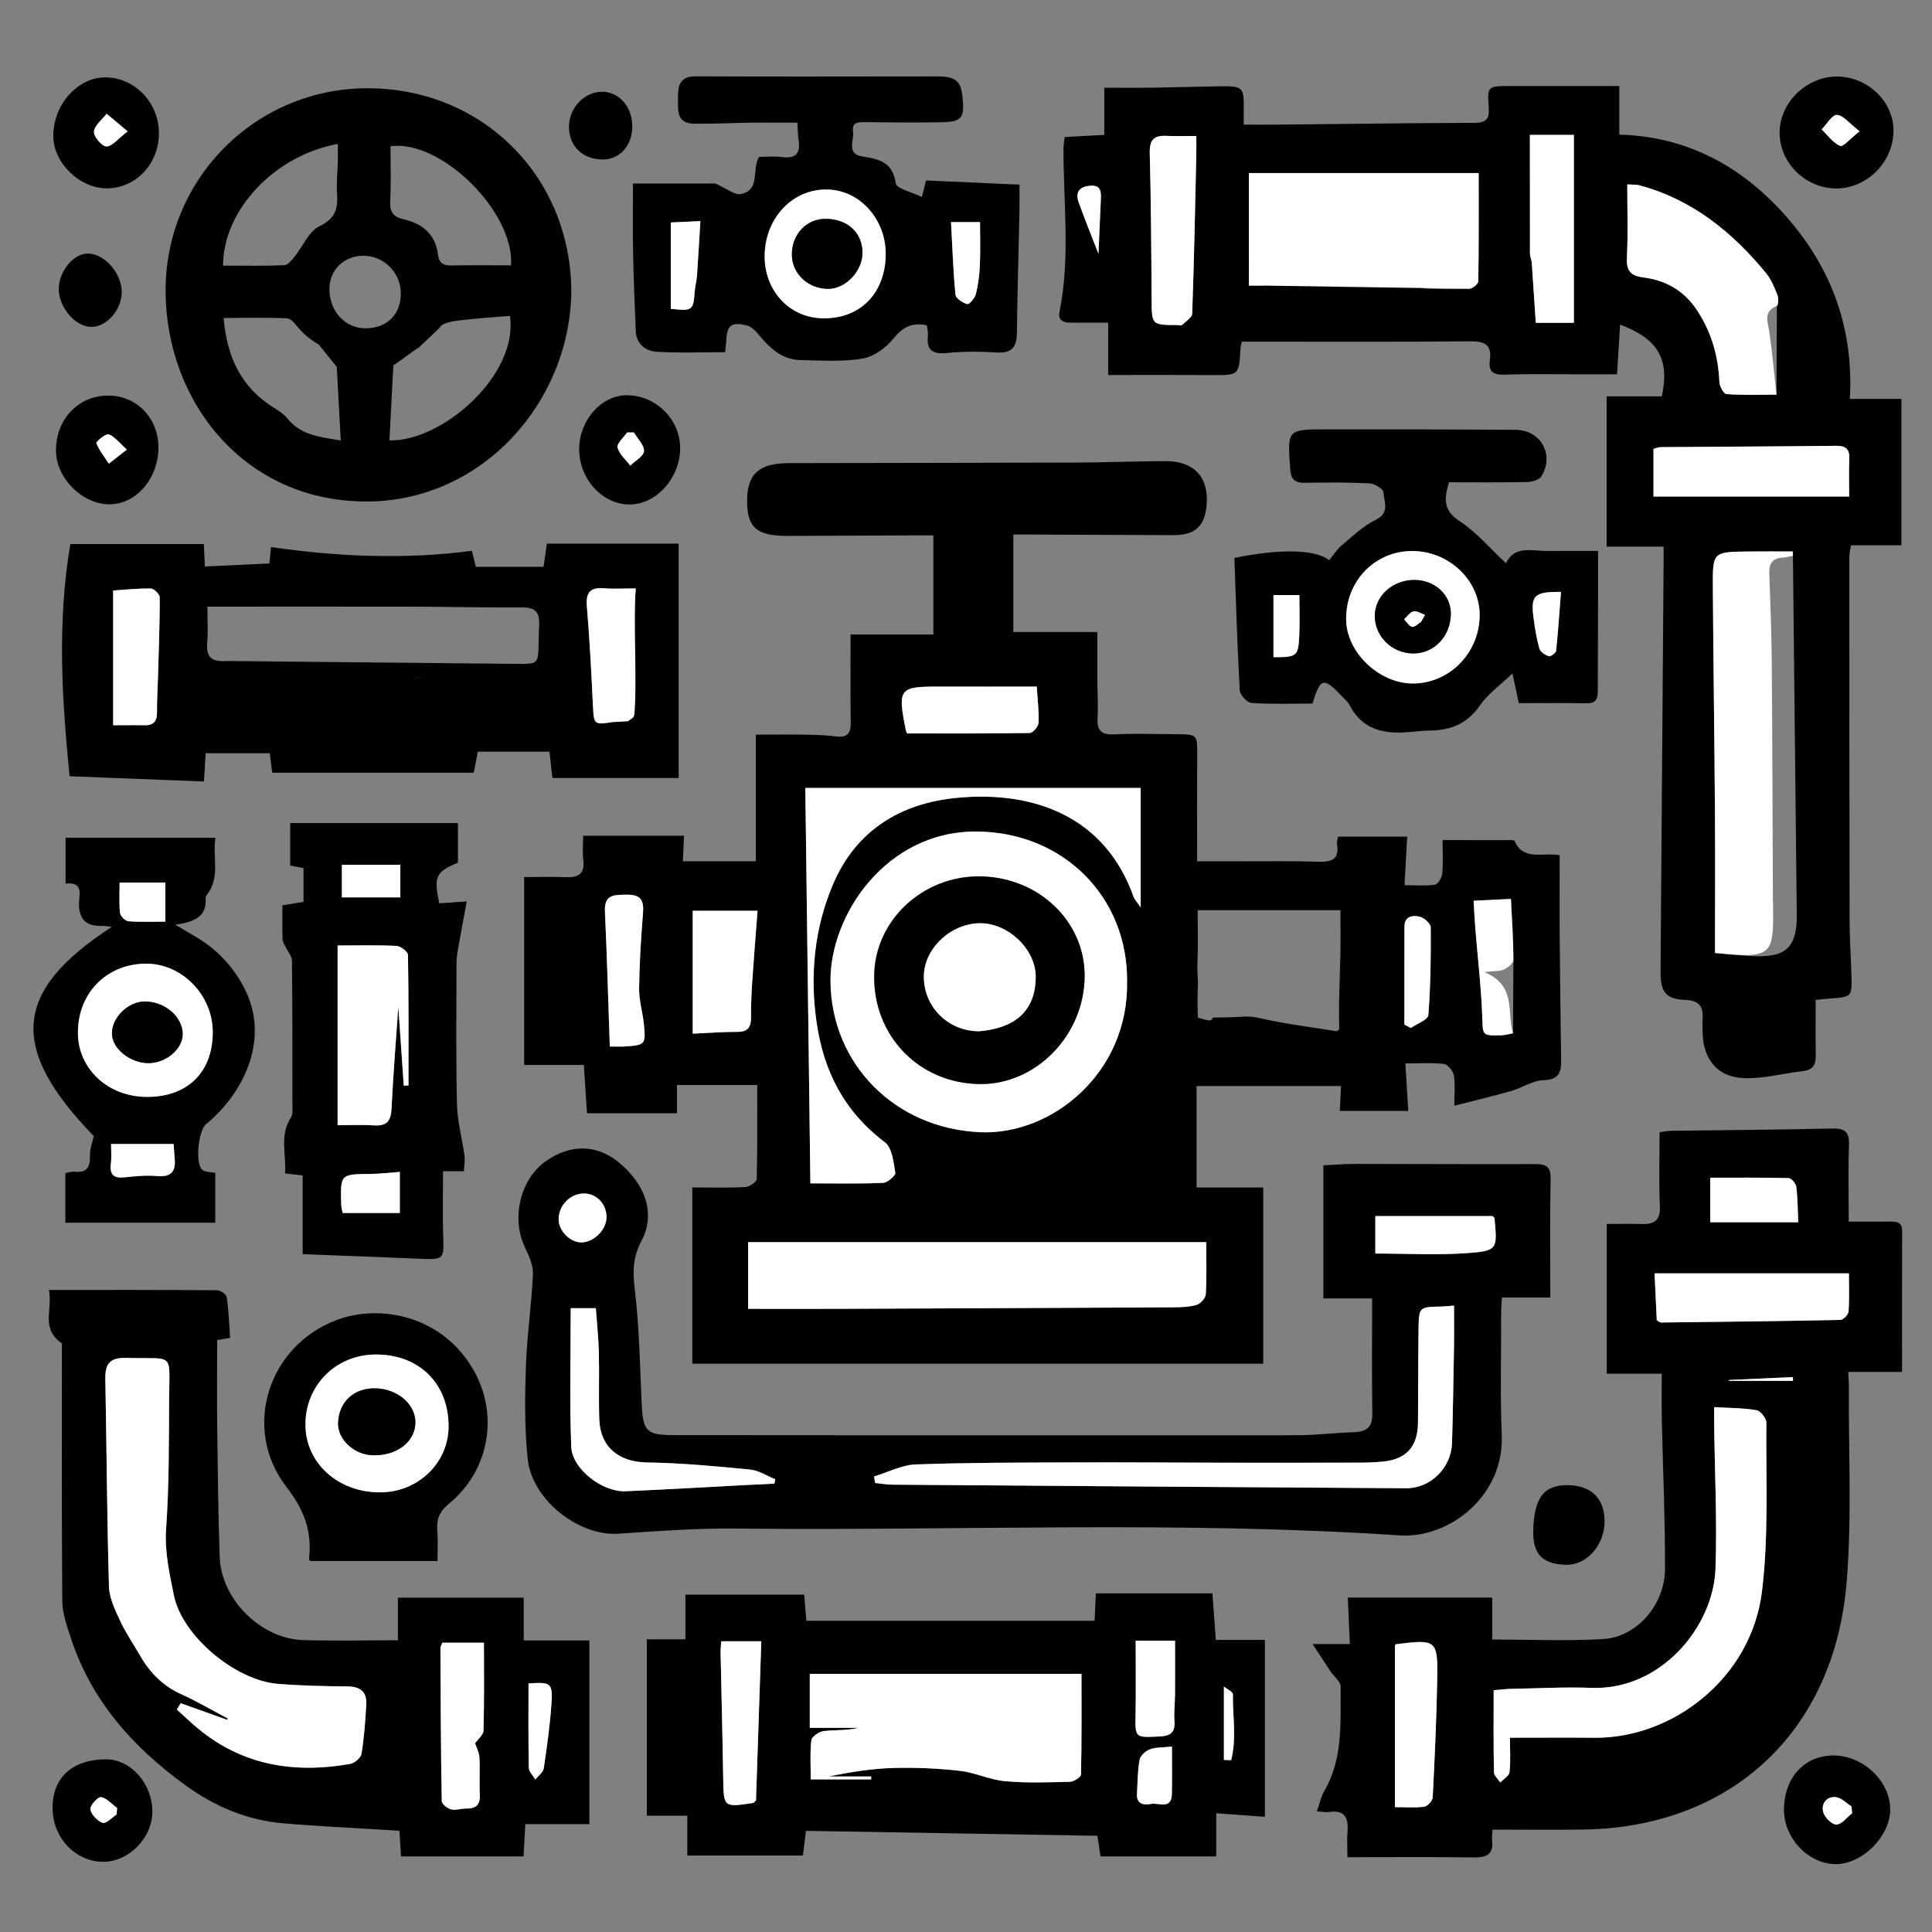 <?xml version="1.0" encoding="UTF-8"?>
<svg xmlns="http://www.w3.org/2000/svg" version="1.1" viewBox="0 0 600 600">
  <rect x="0" y="0" width="600" height="600" fill="#808080" stroke="none"/>
  <defs>
    <style>
      .cls-1 {
        fill: #fff;
      }

      .cls-2 {
        display: none;
      }
    </style>
  </defs>
  <!-- Generator: Adobe Illustrator 28.6.0, SVG Export Plug-In . SVG Version: 1.2.0 Build 709)  -->
  <g>
    <g id="_Слой_1" data-name="Слой_1">
      <g class="cls-2">
        <path d="M577.03,336.9c-.62-12.85-3.94-24.34-9.9-35.19-9.99-18.16-26.75-27.63-44.8-35.49-4.27-1.86-8.74-3.24-13.01-5.09-4.4-1.9-6.35-5.53-4.99-10.02.38-1.26,2.88-2.8,4.27-2.67,6.8.64,14,.63,20.26,2.97,33.27,12.45,56.12,34.7,62.73,70.78,1.55,8.47,1.21,17.3,1.72,25.96.19,3.23-2.14,3.94-4.55,4.13-7.88.63-15.77,1.5-23.66,1.55-35.79.24-71.58.26-107.37.3-29.05.03-58.1.2-87.14-.14-13.33-.15-26.65-1.35-39.97-2.09-2.02-.11-3.54-.76-3.39-3.24,1.08-18.41,2.57-36.65,12.05-53.25,11-19.25,26.89-33.09,46.39-42.92,11.88-5.98,24.16-11.17,36.67-16.9-.7-1.18-1.59-2.84-2.64-4.39-4.51-6.64-9.14-13.21-13.56-19.91-1.31-1.99-2.67-2.58-5.09-2.49-9.71.36-19.42.48-29.14.46-1.33,0-2.87-1.01-3.93-1.98-2.26-2.08-4.1-4.61-6.4-6.63-5.16-4.55-8.82-9.62-8.64-16.98.2-7.89-.47-15.8-.11-23.67.47-10.24,4.76-15.02,15.01-17.7.37-10.31,2.53-20.36,6.86-29.88,14.13-31.1,37.76-50.71,71.47-56.61,47.78-8.37,87.81,18.15,104.08,57.24,3.31,7.96,4.14,16.99,5.77,25.6.48,2.52.92,3.96,3.68,5.01,8.54,3.22,13.33,11.58,13.06,21.45-.17,6.22-.49,12.46-.18,18.66.29,5.81-1.3,10.86-6.05,13.91-6.61,4.24-7.5,10.46-7.21,17.17.31,7.19-2.68,12.72-7.52,17.62-3.65,3.7-8.11,5.5-13.21,5.73-11.65.54-23.31,1-34.96,1.5-3.69.16-6.69,1.13-9.58,4.04-4.38,4.42-10.11,6.65-16.65,5.96-6.95-.73-17.37-13.32-16.68-20.25.49-4.95,4.41-9.35,10.12-10.42,4.94-.92,10.07-1.75,15.03-1.4,3.34.23,6.93,2.05,9.67,4.13,2.97,2.25,5.74,3.51,9.49,3.34,9.7-.43,19.42-.53,29.13-.85,8.16-.26,8.82-.98,8.95-8.96.03-1.9,0-3.81,0-6.49h-24.3c-1.73,2.02-4.21,4.92-6.74,7.87-4.41-1.99-8.48-3.82-12.79-5.77.65-1.59.94-2.9,1.65-3.9,8.3-11.82,10.31-25.2,9.9-39.22-.09-2.97-.13-6.01.36-8.93.97-5.72-1.39-10.36-4.1-15-1.16-1.98-2.63-2.43-4.86-2.03-13.84,2.5-27.78,3.06-41.76,1.46-10.37-1.19-18.59-6.75-26.24-13.37-1.06-.92-2.14-1.81-3.52-2.98-4.09,6.64-7.97,13-11.92,19.32-1.03,1.64-1.96,3.56-3.45,4.65-3.99,2.92-4.33,6.54-3.43,10.99.72,3.53.95,7.23.88,10.84-.34,18.51,6.93,34.07,18.75,47.66,5.07,5.83,11.07,10.84,16.7,16.17,1.31,1.24,3.07,2.06,4.21,3.43,5.89,7.09,13.15,11.91,22.11,14.26,1.68.44,3.05,2.06,4.76,3.28-11.07,7.42-31.08,6.54-47.48-8.76-12.71,5.78-25.57,11.17-37.99,17.42-12.31,6.2-23.7,13.93-32.79,24.56-9,10.52-14.15,22.73-15.8,36.45-.38,3.16-.69,6.33-1.12,10.25,77.89-.25,155.23,1.54,232.9-.51ZM541.6,138.49c-2.98-27.76-17.24-47.45-40.98-59.88-29.48-15.44-58.59-13.72-86.15,5.27-19.17,13.21-30.01,31.46-31.83,55.03,4.03,0,7.65-.25,11.22.07,3.57.32,4.87-.67,5.27-4.49,1.18-11.18,3.91-21.89,11.74-30.64,10.51-11.74,23.67-18.84,39.07-21.11,7.19-1.06,14.69-.28,22.03-.01,21.7.78,47.05,19.71,51.4,42.76.81,4.27,1.38,8.59,2.07,13h16.14ZM531.05,192.24c5.24-.45,10.25-.78,15.23-1.33,7.66-.85,9.17-2.44,8.68-10.15-.39-6.17-1.61-12.29-2.07-18.47-.28-3.85-2.14-5.61-5.71-5.97-5.22-.52-10.45-.99-16.13-1.53v37.45ZM393.07,192.72v-38.17c-6.24.41-11.9.93-17.58,1.09-3.4.1-4.45,1.52-4.34,4.79.29,8.79.4,17.59.41,26.39,0,2.73.96,4.04,3.72,4.26,5.92.47,11.83,1.09,17.8,1.65Z"/>
        <path d="M45.21,87.86c0,5.83-.11,11.65.1,17.47.04,1.04,1.22,2.7,2.16,2.93,2.86.7,5.85,1.12,8.8,1.15,5.83.07,11.66-.31,17.49-.27,3.06.02,3.94-1.12,3.9-4.17-.15-10.89-.06-21.78.07-32.67.09-7.44,6.91-11.45,13.25-7.59,13.32,8.13,21.22,20.24,24.65,35.3,3.93,17.25-.1,32.29-13.07,44.6-3.07,2.91-6.48,5.47-9.48,8.44-.91.91-1.35,2.67-1.36,4.05-.07,21.52-.02,43.04-.03,64.57,0,31.25-.04,62.49-.05,93.74,0,2.59.14,5.19.08,7.78-.09,3.77,1.41,6.05,4.71,8.4,10.59,7.55,15.81,18.63,17.6,31.22,1.94,13.61-2.74,25.45-11.16,35.95-2.67,3.33-5.52,6.53-8.48,9.6-6.86,7.12-15.6,9.88-25.2,10.37-8.43.43-16.87.4-24.99-2.24-18.85-6.12-29.29-19.92-33.29-38.58-3.25-15.17.16-29.28,10.26-41.37,1.88-2.25,4.06-4.7,6.64-5.82,3.1-1.34,3.29-3.22,3.29-5.95-.04-50.69-.03-101.39.02-152.08,0-5.31.49-10.63.4-15.93-.02-1.35-1.01-3.34-2.13-3.91-12.57-6.48-18.94-17.44-21.55-30.65-4.41-22.28,4.68-39.9,20.36-54.84,1.72-1.64,4.09-2.75,6.35-3.64,5.83-2.28,10.73,1.24,10.7,7.43-.02,5.57,0,11.15,0,16.72ZM75.61,319.27v-157.87h-29.33v157.87h29.33ZM30.95,86.25c-15.45,20.93-9.93,41.62,4.47,52.9,18.12,14.2,43.87,11.69,58.75-5.82,11.9-14.02,8.84-33.7-1.91-46.78,0,7.09,0,13.64,0,20.19,0,4.06-.97,7.77-4.44,10.28-5.32,3.84-11.02,6.74-17.81,6.76-4.8.02-9.6-.03-14.38.19-7.75.36-14.07-2.7-19.73-7.67-3.33-2.92-5.04-6.41-4.95-10.9.12-6.03.03-12.07.03-19.15ZM62.21,332.81c-12.61,0-26.85,7.62-33.41,18.33-1.7,2.78-2.81,6.13-3.38,9.36-2.49,14.12,3.27,25.59,12.61,35.46,5.17,5.46,11.95,9.08,19.35,10.09,21.92,3.01,42.81-17.41,41.28-39.55-1.13-16.34-19.48-34.64-36.45-33.69Z"/>
        <path d="M154.33,195.49c-1.05-3.18-2.59-7.3-3.74-11.52-.63-2.33-1.87-3.15-4.09-3.17-4.8-.04-9.6-.3-14.39-.21-3.5.06-5.13-1.69-5.17-4.87-.15-12.57-.34-25.15-.15-37.72.09-5.56,1.22-6.3,6.8-6.6,4.4-.24,8.81-.45,13.21-.47,2.2,0,3.83-.33,4.15-2.89.08-.62.33-1.3.72-1.79,3.82-4.91,2.7-8.75-1.86-12.7-3.79-3.28-6.77-7.49-10.26-11.14-1.63-1.71-1.56-3.05.05-4.61,9.88-9.54,19.75-19.09,29.61-28.66,2.52-2.44,5.06-2.35,7.52-.04,4.9,4.59,9.73,9.25,14.15,13.46,5.22-2.1,10.29-4.13,16.04-6.44,0-3.67.11-8.07-.03-12.45-.19-6.27,1.57-8.27,7.67-8.36,11.54-.17,23.07-.36,34.61-.52,5.59-.08,7.37,1.73,7.41,7.35.03,4.02-.09,8.05.24,12.05.09,1.08,1.37,2.46,2.45,2.98,2.66,1.29,5.75,1.77,8.22,3.3,2.76,1.71,4.79,1.17,6.92-.68,4.39-3.83,8.92-7.52,13.09-11.59,2.03-1.99,3.62-2.25,5.55-.37,7.89,7.66,15.78,15.33,23.59,23.06,2.02,2,3.75,4.3,5.71,6.37,2.17,2.3,2.19,4.11-.28,6.46-4.68,4.44-9.01,9.25-13.33,13.75,2.13,4.68,4,8.79,6.43,14.11,5.7,0,12.15.1,18.59-.04,3.49-.07,4.82,1.37,4.83,4.83.04,12.83.21,25.66.42,38.48.06,3.52-1.12,5.07-4.96,5.06-6.19-.03-12.39.56-18.51.89-1.6,5.12-3.16,10.12-4.58,14.67,3.24,3.56,6.64,7.3,10.04,11.02.61.67,1.29,1.27,1.9,1.95,4.19,4.7,4.17,5.54-.18,10.09-8.94,9.36-17.78,18.82-26.87,28.03-4.15,4.2-5,4.14-9.36.2-4.42-3.98-8.45-8.39-12.8-12.45-.76-.71-2.53-1.2-3.39-.81-4.42,1.97-8.69,4.27-14.39,7.14,0,5.58-.06,12.56.03,19.53.05,3.62-1.79,5.34-5.16,5.34-12.69.02-25.38-.01-38.07-.19-3.43-.05-4.96-2.3-5.08-5.64-.18-5.18-.31-10.36-.77-15.52-.11-1.2-1.17-2.82-2.23-3.35-4.7-2.37-9.56-4.41-14.47-6.62-4.27,4.08-8.87,8.57-13.58,12.95-3.77,3.5-5.39,3.88-8.98.38-9.54-9.31-18.73-18.98-28.06-28.51-2.8-2.86-2.1-5.25.55-7.95,4.81-4.9,9.31-10.1,14.26-15.54ZM141.45,167.5c6.52,0,12.72-.03,18.91.02,1.9.01,3.39.28,3.59,2.93.67,9.14,3.01,17.87,7.53,25.89,1.1,1.95.86,3.12-.76,4.63-4.16,3.87-8,8.09-12.22,11.9-2.4,2.17-1.99,3.69-.02,5.76,3.3,3.47,6.48,7.06,9.55,10.74,2.84,3.4,3.96,3.5,7.1.32,3.91-3.96,7.95-7.79,11.86-11.76,1.96-1.98,3.59-2.28,5.96-.35,6.75,5.49,14.46,9.2,23.11,10.38,3.78.51,4.59,2.23,4.47,5.62-.21,5.9-.06,11.81-.06,17.55,7.1,0,13.55.09,19.99-.13.7-.02,1.88-1.89,1.91-2.93.2-5.96.23-11.93.1-17.89-.05-2.38.76-3.68,3.09-4.03,8.63-1.29,16.15-5.39,23.72-9.38,5.94-3.13,5.92-3.02,10.5,2.06,4.03,4.47,8.2,8.8,12.37,13.24,5.38-6.33,10.36-12.19,15.55-18.3-4.65-4.26-9.06-8.08-13.16-12.2-1.01-1.02-1.93-3.46-1.4-4.47,4.43-8.51,7.15-17.51,8.28-26.98.33-2.76,1.59-3.4,4.05-3.37,5.19.07,10.38.08,15.55-.22,1.02-.06,2.78-1.56,2.81-2.45.25-6.3.13-12.61.13-19.25-6.03,0-11.59-.17-17.13.06-3.36.14-5.19-.36-5.34-4.4-.1-2.85-1.37-5.8-2.65-8.44-2.16-4.42-4.64-8.68-7.2-12.89-1.16-1.9-1-3.03.59-4.65,4.6-4.69,8.97-9.62,13.5-14.54-4.98-5.29-9.83-10.43-14.71-15.61-5.91,5.54-11.81,11.08-17.72,16.61-8.81-6.82-18.36-11.7-30.45-11.44v-19.83h-22.21v19.6c-11.54,1.09-21.82,4.51-32.11,13.03-5.24-6.41-10.4-12.72-14.77-18.07-6.36,5.63-11.66,10.33-17.24,15.26,5.24,5.68,10.02,10.95,14.91,16.11,2.04,2.15,2.29,3.73.57,6.58-3.65,6.04-6.73,12.46-9.58,18.92-1.06,2.4-2.11,3.37-4.68,3.46-5.38.18-10.75.69-16.28,1.08v21.86Z"/>
        <path d="M447.96,490.49c1.68-8.2,2.44-16.04,4.91-23.29,7.56-22.18,23.65-34.52,46.56-38.27,13.93-2.28,27.1.39,39.37,6.99,16.55,8.9,25.53,23.4,28.96,41.51,2.07,10.93,1.53,21.91-3.53,31.87-15.81,31.08-41.32,44.33-77.44,31.7-17.02-5.95-27.45-18.45-34.43-34.35-1.04-2.37-2.25-2.92-4.62-2.91-34.23.12-68.45.2-102.68.18-59-.04-118-.17-177-.25-31.38-.04-62.77-.32-94.14.03-9.92.11-22.22-10.13-21.2-21.67.82-9.38.06-18.9.03-28.36-.02-6.05,3.85-9.4,9.74-8.49,4.09.63,6.33,3.39,6.4,8.37.11,8.17.04,16.34.07,24.5,0,1.29,0,2.61.26,3.87.96,4.81,4.32,7.59,9.22,7.61,32.81.15,65.62.3,98.42.39,59.64.18,119.28.38,178.92.44,21.39.02,42.79-.38,64.18-.45,7.77-.02,15.55.38,23.33.57,1.67.04,3.34,0,4.68,0ZM552.36,488.02c0-1.3.07-2.59,0-3.89-1.01-17.2-14.12-34.24-29.96-37.58-6.97-1.47-14.37-1.6-21.54-1.29-13.32.57-33.8,15.95-35.52,34.86-2.24,24.53,15.71,50.29,46.79,50.44,21.71.1,40.1-20.42,40.24-42.55Z"/>
        <path d="M185.31,316.61c4.15-1.97,8.2-3.69,12.02-5.84,1.29-.73,2.67-2.44,2.83-3.84.46-4.11.28-8.28.45-12.43.1-2.47.83-3.71,3.98-3.68,13.72.12,27.45-.13,41.18-.4,2.39-.05,2.97,1.04,2.98,2.98.02,4.54.07,9.08-.03,13.62-.05,2.06.46,3.22,2.62,4.03,2.75,1.03,5.39,2.54,7.81,4.23,2.28,1.59,3.84,1.87,5.9-.44,2.66-2.99,5.86-5.49,8.68-8.36,2.22-2.25,4.27-2.23,6.29.05,5.99,6.8,11.97,13.61,17.87,20.48,2.19,2.55,4.17,5.29,6.24,7.94,1.68,2.16,1.8,3.97-.56,5.97-2.96,2.5-5.78,5.24-8.29,8.19-1.44,1.69-2.77,3.94-3.03,6.07-.56,4.61,1.84,6.76,6.47,6.7,2.98-.04,5.97.08,8.95.03,2.53-.05,3.74.85,3.75,3.62.01,10.76.29,21.51.19,32.27,0,1.03-1.82,2.69-3.03,2.95-3.78.82-7.67,1.27-11.54,1.54-3.58.26-5,2.81-5.7,5.51-.37,1.43.54,3.65,1.6,4.91,3.23,3.87,6.84,7.43,10.25,11.16,1.68,1.84,1.9,3.18-.23,5.43-6.39,6.76-12.45,13.87-18.35,21.07-6.54,7.97-9.14,8.26-16.34,1.03-2.1-2.11-4.14-4.29-6.3-6.33-1.88-1.77-3.78-1.97-5.73.13-1.04,1.12-2.58,1.77-3.62,2.89-1,1.07-2.13,2.39-2.34,3.74-.72,4.6-1.04,9.26-1.57,13.9-.24,2.15-1.15,3.59-3.67,3.64-12.16.2-24.31.75-36.46.62-6.43-.07-6.99-1.2-7.26-7.78,0-.13-.03-.26,0-.39,1.74-8.64-1.95-13.98-9.92-17.19-2.4-.97-4.07-1.14-5.94.58-3.34,3.06-6.75,6.05-10.09,9.12-3.39,3.11-5.55,3.27-8.69.11-7.48-7.55-14.8-15.25-22.29-22.78-2.17-2.18-2.31-4.17-.39-6.39,3.73-4.31,7.59-8.51,11.19-12.91.77-.94,1.14-2.67.91-3.88-.33-1.73-1.11-3.55-2.21-4.92-.99-1.23-2.58-2.45-4.06-2.7-3.31-.55-6.71-.57-10.08-.64-2.53-.05-3.82-.98-3.79-3.7.12-10.24.19-20.48.17-30.72,0-3.11,1.09-4.46,4.38-4.08,2.69.31,5.47.39,8.15.06,1.69-.21,3.97-.91,4.73-2.16,1.3-2.15,1.83-4.87-.52-7.12-3.75-3.58-7.38-7.29-11.18-10.8-2.24-2.07-2.56-4.03-.5-6.34,6.83-7.62,13.64-15.26,20.46-22.89,1.81-2.03,3.6-4.09,5.41-6.12,2.13-2.39,4.28-2.51,6.67-.25,3.86,3.62,7.83,7.13,11.61,10.55ZM235.44,455.81c0-4.88.17-9.53-.06-14.16-.15-2.87,1.08-3.82,3.6-4.9,6.5-2.78,12.94-5.81,19-9.41,2.58-1.53,4.15-1.47,6.09.24,4.15,3.65,8.28,7.34,12.36,10.97,1.81-1.94,3.52-3.88,5.35-5.7,1.81-1.79,3.75-3.44,6.6-6.04-4.36-3.91-7.97-7.45-11.91-10.57-3.5-2.77-3.74-5.83-1.94-9.49.68-1.4,1.44-2.76,2.04-4.19,1.2-2.84,2.98-5.64,3.29-8.59.39-3.72,1.75-5.09,5.32-4.58.89.13,1.81.04,2.72.05,11.53.04,11.67-.11,11.14-11.7,0-.13-.02-.26-.01-.39.11-2.42-1.03-3.54-3.46-3.54-3.5,0-7.02.09-10.49-.26-1.17-.12-2.86-1.26-3.2-2.29-2.07-6.38-3.8-12.86-5.68-19.3-.66-2.26-.7-4.06,1.48-5.81,3.62-2.89,6.91-6.19,10.36-9.35-4.43-5.39-8.19-9.95-12.03-14.63-2.98,2.45-6.12,4.9-9.11,7.53-2.53,2.22-4.83,2.05-7.76.54-6.4-3.31-12.9-6.47-19.59-9.13-2.46-.98-3.23-2.05-3.21-4.4.02-3.24.05-6.5-.3-9.71-.11-1.03-1.42-2.72-2.23-2.75-6.43-.23-12.87-.13-19.6-.13-.25,4.27-.54,7.88-.65,11.48-.07,2.15-.85,3.24-3.12,3.59-8.94,1.39-16.42,6.15-23.87,10.84-2,1.26-3.54,1.94-5.47.16-3.29-3.02-6.64-5.98-10.06-9.05-4.15,4.36-8.22,8.68-12.37,12.94-1.45,1.5-1.09,2.56.29,3.88,3.28,3.13,6.55,6.29,9.59,9.65.89.98,1.62,2.82,1.35,4.03-1.35,6.16-2.91,12.28-4.72,18.32-.37,1.25-2,2.77-3.25,2.98-3.29.56-6.71.36-10.04.72-1.02.11-2.73,1.05-2.77,1.69-.24,4.45-.13,8.93-.13,13.44,5.21.28,9.74.4,14.23.86,1.2.12,2.95,1.02,3.32,1.99,2.32,6.16,4.35,12.42,6.43,18.67.61,1.84.23,3.02-1.49,4.54-3.84,3.4-7.19,7.37-10.53,11.28-.51.6-.39,2.54.18,3.14,3.36,3.54,6.94,6.87,9.88,9.72,4.88-3.98,9.75-7.98,14.65-11.92,2.37-1.91,4.33-1.57,6.2.96.95,1.29,2.4,2.47,3.88,3.08,5.38,2.21,10.81,4.31,16.33,6.13,2.37.78,3.35,1.78,3.23,4.36-.21,4.6-.06,9.22-.06,14.49,6.59,0,12.54,0,18.5,0,.37,0,.75-.13,1.68-.3Z"/>
        <path d="M53.28,221.07c-.06-5.07.95-6.38,4.98-6.47,4.58-.09,6.51,2.33,6.64,8.38.1,4.6-1.09,5.84-5.58,5.84-4.71,0-5.97-1.62-6.04-7.76Z"/>
        <path d="M53.59,299.33c.16-5.6,1.36-6.84,6.47-6.69,3.56.1,5.75,2.57,5.65,6.35-.11,4.28-2.09,5.97-6.8,5.81-4.7-.16-5.45-.93-5.33-5.47Z"/>
        <path d="M65.05,195.74c.04,3.99-1.57,5.68-5.52,5.78-4.44.11-5.77-1.37-5.87-6.54-.08-3.92,1.84-5.76,5.99-5.73,3.52.03,5.36,2.24,5.4,6.49Z"/>
        <path d="M53.5,248.09c.02-4.34,1.44-5.93,5.27-5.88,3.77.05,5.86,2.05,5.86,5.63,0,4.34-1.36,5.85-5.26,5.85-4.55,0-5.89-1.28-5.87-5.61Z"/>
        <path d="M59.38,269.94c3.5.05,4.77,1.67,4.68,5.99-.07,3.5-1.49,4.64-5.58,4.73-3.79.08-4.03-2.47-4.01-5.21.03-4.44,1.06-5.56,4.91-5.51Z"/>
        <path d="M33.32,374.48c-.19-13.73,12.2-25.85,27.84-26.2,16.91-.38,29.17,11.38,29.27,27.51.1,14.73-14.35,29.74-28.56,29.59-14.9-.16-28.48-13.24-28.56-30.89ZM61.97,362.52c-8.92.14-14.41,5.29-14.24,13.36.18,8.33,6.95,14.98,15.21,14.91,7.06-.06,13.28-6.77,13.08-14.11-.22-7.85-6.6-14.27-14.05-14.16Z"/>
        <path d="M232.89,194.61c-24.68-1.26-38.87-17.69-39.12-37.06-.27-20.05,17.65-36.99,37.65-36.69,24.07.36,38.76,18.73,38.63,36.49-.14,19.38-18.55,37.56-37.16,37.26ZM253.65,157.18c.02-11.78-9.57-21.06-21.8-21.1-12.58-.03-22,8.97-22.26,20.64-.34,15.2,11.73,21.77,21.7,21.78,10.75.01,22.73-7.43,22.36-21.33Z"/>
        <path d="M540.57,488.43c0,15.67-14.84,31.44-29.55,31.4-18.42-.05-33.23-15.12-33.05-33.62.15-15.54,14.71-28.53,31.94-28.5,18.54.03,30.66,12.18,30.66,30.72ZM508.69,472.22c-9.93.29-18,7.3-16.73,15.99,1.37,9.38,6.66,17.36,18.46,17.23,7.26-.09,17.12-9.65,16.9-16.26-.34-10.51-7.77-17.28-18.63-16.96Z"/>
        <path d="M266.73,373.96c-.04,22.95-19.38,43.09-41.12,43.36-29.54.36-45.07-21.92-45.08-42.41-.01-24.28,14.01-44.2,41.13-44.06,28.04.14,45.12,16.43,45.07,43.12ZM250.18,374.2c.11-15.32-11.51-27.76-25.95-27.79-16.57-.03-28.03,10.43-27.96,25.76.08,19.03,12.35,28.6,28.21,29.09,11.04.34,26.05-8.65,25.71-27.07Z"/>
      </g>
      <g>
        <path d="M215,423.54v-54.77c5.69,0,11.11.16,16.51-.12,1.26-.06,3.47-1.59,3.49-2.49.26-9.59.16-19.18.16-29.2h-24.92v8.76h-27.94c-.31-4.68-.64-9.68-.99-14.98h-18.53v-58.36c4.07,0,8.67-.13,13.26.04,3.94.14,5.59-1.36,5.11-5.41-.3-2.48-.05-5.03-.05-7.46h31.33c-.13,2.85-.25,5.3-.37,7.92h22.68v-39.33c5.39,0,10.6-.06,15.81.02,3.05.05,6.11.17,9.13.55,3.42.43,4.57-.93,4.52-4.27-.13-8.95-.05-17.91-.05-27.4h25.71v-30.77c-1.83,0-3.54,0-5.25,0-13.33.05-26.66.12-39.99.16-9.46.03-12.51-2.51-12.6-10.46-.1-8.63,3.53-12.11,12.9-12.14,29.39-.08,58.78-.07,88.17-.17,9.63-.03,19.27-.42,28.9-.45,8.86-.02,13.45,4.99,12.73,13.59-.55,6.6-3.53,9.4-10.22,9.39-14.78-.03-29.55-.13-44.33-.19-1.74,0-3.47,0-5.48,0v30.29h26.09c0,5.3-.02,9.9,0,14.49.02,4.02.29,8.04.07,12.04-.22,3.86.97,5.44,5.11,5.24,6.41-.32,12.84-.09,19.27-.05,6.67.05,6.6.07,6.56,6.52-.06,10.73-.02,21.47-.02,32.95,4.93,0,9.53,0,14.12,0,7.87.02,15.74-.12,23.61.14,4.15.14,6.52-.82,5.71-5.52-.1-.59.16-1.25.31-2.28h21.49c-.28,5.15-.55,9.88-.83,15.08,3.51,0,6.52.28,9.42-.16.95-.15,2.18-2.13,2.29-3.36.32-3.32.11-6.69.11-10.48,7.32,0,14.16,0,20.99.01.47,0,1.26.01,1.37.26,2.81,6.34,8.7,3.46,14.01,4.43,0,8.83-.06,17.62.01,26.4.1,12.52.28,25.05.44,37.57.04,3.7-.94,5.75-5.46,5.89-3.4.11-6.69,2.39-10.12,3.38-5.5,1.58-11.08,2.88-17.6,4.55,0-3.77.34-6.66-.14-9.4-.24-1.38-1.86-3.42-3.06-3.56-3.76-.46-7.61-.17-11.99-.17.3,4.93.58,9.63.89,14.74h-21.25c.13-2.63.25-5.26.37-7.72h-44.86v31.51h20.71v54.72h-177.31ZM350.02,304.88c.26-26.3-19.77-46.43-46.67-46.64-28.07-.22-45.64,25.89-45.44,46.55.25,25.56,19.9,45.67,46.5,46.83,22.27.97,46.11-18.44,45.6-46.74ZM232.34,406.47c9.38,0,18.03.03,26.68,0,34.98-.14,69.95-.28,104.93-.47,2.55-.01,5.2-.05,7.62-.74,1.23-.35,2.83-2.11,2.9-3.31.31-5.4.14-10.83.14-16.19h-142.27v20.71ZM250.1,244.7c.53,41.92,1.05,82.57,1.57,122.81,7.87,0,15.22.17,22.55-.15,1.4-.06,3.97-2.27,3.83-3.13-.55-3.32-1-7.8-3.25-9.49-12.62-9.5-19.05-22.07-21.23-37.41-2.09-14.69-.63-29.04,5.06-42.53,7.05-16.71,20.76-25.32,38.57-27.02,24.58-2.35,46.26,6.34,54.85,30.77.28.79.95,1.44,2.2,3.26v-37.1h-104.15ZM416.13,301.28c.28-6.33.16-12.67.16-18.6h-44.35c0,6.02.18,11.12-.06,16.21-.16,3.37.27,4.73.12,8.11-.24,5.62,0,6,0,9,6,2,3.61,0,5,0,11,0,9.5-.89,15.23.4,7.5,1.69,15.17,2.6,22.77,3.84.13.02.28-.14.9-.46,0-3.55-.15-7.38.04-11.18M215.14,282.85v38.16c5.04-.22,9.49-.58,13.94-.56,3.22.01,4.17-1.49,4.16-4.43-.02-3.68.12-7.37.37-11.05.48-7.26,1.08-14.51,1.66-22.12h-20.12ZM281.73,227.78c12.82,0,25.44.07,38.05-.14.98-.02,2.68-1.99,2.74-3.12.18-3.47-.28-6.97-.55-11.28-10.1,0-19.99.03-29.87,0-12.98-.05-13.4.46-10.77,13.67.03.15.13.29.39.88ZM189.38,325.01c2.27,0,3.37.06,4.45,0,6.59-.42,6.78-.57,6.12-7.05-.37-3.65-1.51-7.28-1.47-10.91.1-7.82.58-15.65,1.21-23.45.33-4.05-.72-5.8-5.14-5.74-3.94.06-6.93-.08-6.68,5.27.65,13.73,1.01,27.47,1.51,41.89ZM470,298.14c-.01-6.18-.45-12.36-.77-18.97-4.06.2-7.52.37-11.58.56.2,3.41.32,6.11.54,8.8.72,8.98,1.8,17.94,2.13,26.93.22,6.13-.23,6.17,5.87,6.07,1.05-.02,2.1-.35,3.69-.63M436.15,318.19c.67.35,1.34.71,2.01,1.06,1.89-1.33,5.31-2.53,5.43-4,.71-9.06.8-18.18.74-27.27,0-1.15-2.01-2.94-3.37-3.28-2.15-.53-4.76-.22-4.78,3.03-.07,10.15-.02,20.3-.02,30.46Z"/>
        <path d="M574.46,123.88h16.04v45.46h-15.66c-.21,1.34-.51,2.4-.51,3.45,0,37.73,0,75.46.08,113.2.01,5.62.41,11.23.57,16.85.19,6.69.08,6.79-6.38,7.24-1.42.1-2.83.26-4.73.43,0,5.91-.07,11.63.03,17.35.05,2.86-.96,4.45-3.98,4.78-6.31.7-12.64,2.51-18.87,2.15-7.93-.46-12.18-6.2-12.28-14.1-.02-1.28-.12-2.58-.02-3.85.29-3.93-.68-6.11-5.4-6.31-6.05-.25-7.69-2.53-7.65-8.74.3-42.53.63-85.06.95-127.6,0-1.24,0-2.48,0-4.43h-17.69v-46.67h17.14c2.46-11.6-1.14-17.83-12.96-22.28-.31,4.98-.61,9.82-.96,15.43-4.19,0-8.14,0-12.08,0-7.71,0-15.42-.15-23.12.1-3.46.11-4.75-1.13-4.29-4.4.65-4.63-1.28-5.99-5.91-5.94-23.58.22-47.16.1-71.11.1-.08.37-.38,1.27-.43,2.17-.46,8.32-.45,8.26-9.03,8.21-10.55-.07-21.11-.02-32.05-.02v-16.25c-4.15,0-7.92.02-11.68,0-2.16-.02-3.99-.62-3.45-3.32,3.43-16.9,1.19-33.92,1.25-50.9,0-.95.2-1.89.37-3.44,3.97-.21,7.89-.42,12.3-.66v-14.65c5.21,0,9.96.06,14.71-.01,7.22-.11,14.45-.34,21.67-.44,6.61-.09,7.03.39,6.92,7.13-.02,1.28,0,2.55,0,4.78,3.38,0,6.67.03,9.96,0,20.55-.2,41.1-.48,61.65-.55,3.6-.01,4.76-1.1,4.48-4.75-.51-6.67-.3-6.68,6.57-6.68,11.2,0,22.4,0,33.98,0v15.08c21.65.61,38.78,10.33,52.38,26.05,13.6,15.73,20.45,34.28,19.22,56.05ZM556.81,172.61l-.06-1.34c-4.71,0-9.41-.05-14.12.01-10.63.14-10.75.17-10.69,10.98.15,23.09.49,46.19.65,69.28.1,14.74.02,29.49.02,44.4,17.43,1.71,25.6,3.17,25.39-11.94M459.22,53.74h-71.36v34.96h5.06c-9.59-3.92-1.78-11.95-3.98-18.18h47.21c-.6.23-1.21.3-1.83.34-5.62.34-6.94,2.73-4.01,7.68.78,1.31,2.16,2.27,3.28,3.38,2.27,2.24,4.5,4.52,6.85,6.67.63.57,1.61,1.02,2.45,1.05,4.49.14,8.99.27,13.47.05.99-.05,2.73-1.5,2.74-2.32.18-11.14.12-22.29.12-33.61ZM551.83,94.98c.47-.19.56-2.36.17-3.35-.95-2.37-1.94-4.86-3.53-6.8-10.48-12.77-22.9-22.83-39.21-27.25-1.14-.31-2.4-.21-3.9-.32,0,7.81.27,15.17-.1,22.5-.21,4.18.87,5.86,5.26,6.42,6.88.88,12.57,4.13,16.58,10.27,4.45,6.82,6.53,14.15,6.87,22.18.06,1.34,1.35,3.69,2.2,3.75,4.89.36,9.82.18,15.54.18M513.5,154.21h60.79c0-4.24-.14-7.89.04-11.52.15-3.09-.96-4.27-4.13-4.23-18.13.21-36.26.26-54.38.41-.89,0-1.77.41-2.31.55v14.8ZM371.53,42.22c-3.91,0-6.63.11-9.35-.03-3.86-.19-5.22,1.31-5.12,5.34.39,15.07.48,30.15.57,45.22.05,8.18-.06,8.18,8.06,8.19.48,0,1.16.21,1.41-.03,1.16-1.11,3.1-2.31,3.14-3.54.59-16.51.91-33.03,1.28-49.55.04-1.86,0-3.73,0-5.61ZM476.96,100.25h11.83v-58.37h-13.66c0,12.5,0,24.66.02,36.83,0,.76.31,1.52.54,2.56M341.14,78.82c.25-5.6.5-11.22.74-16.85.1-2.38.09-4.59-3.38-4.28-3.46.3-4.57,2.15-3.48,5.2,1.9,5.3,4.03,10.52,6.13,15.93Z"/>
        <path d="M463.52,568.19c-.08,1.61-.25,2.42-.15,3.19.55,4.31-1.46,5.53-5.57,5.46-12.96-.19-25.93-.07-39.35-.07,0-2.98-.16-5.67.04-8.34.32-4.3-1.25-6.38-5.77-5.7-.91.14-1.87-.08-3.76-.2.88-2.45,1.3-4.6,2.34-6.38,5.91-10.14,4.94-21.36,5.05-32.36.01-1.54-2.03-3.07-3.08-4.64-1.7-2.54-3.37-5.1-5.65-8.57h11.58c-.22-4.97-.42-9.54-.63-14.43h44.86v13.02c11.81,0,23.18.52,34.48-.15,10.44-.62,19.15-10.67,19.18-21.84.04-15.41-.66-30.82-1-46.24-.1-4.62-.02-9.24-.02-14.32h-17.08v-46.51c3.95,0,7.44-.08,10.93.02,3.93.12,5.77-1.2,5.57-5.58-.34-7.52-.09-15.06-.09-22.95,1.51-.17,2.71-.4,3.92-.42,16.54-.23,33.09-.32,49.62-.71,3.93-.09,5.43.94,5.28,5.06-.28,7.85-.08,15.72-.08,23.86,4.02,0,8.42.03,12.82-.01,2.11-.02,3.78.12,3.77,2.98-.07,14.43-.03,28.86-.03,43.7h-16.72c.07,1.6.21,3.11.2,4.62-.13,20.24.97,40.57-.69,60.68-3.86,46.81-36.22,76.14-81.67,76.82-9.29.14-18.58.02-28.3.02ZM468.93,539.66c8.81,0,17.59-.06,26.38.01,23.86.2,48.54-18.24,51.88-45.42,2.13-17.28,1.19-34.94,1.37-52.44.01-1.33-1.81-3.65-3.06-3.86-4.2-.71-8.53-.68-13.15-.95,0,1.98-.02,3.71,0,5.44.18,14.93.93,29.88.41,44.79-.64,18.02-17.02,37.74-38.46,36.95-8.33-.31-16.7.16-25.05.31-1.52.03-3.05.23-5.38.42,0,8.81-.07,17.14.09,25.46.02,1.08,1.28,2.13,1.96,3.2,1-1.06,2.74-2.04,2.87-3.2.39-3.44.14-6.94.14-10.71ZM574.2,395.45h-60.37c.26,5.39.49,10.11.7,14.56.74.42,1.02.72,1.29.71,18.59-.22,37.19-.42,55.78-.81.88-.02,2.41-1.64,2.48-2.59.28-3.95.12-7.93.12-11.87ZM433.21,511v50.22c3.39,0,6.3.26,9.11-.14,1.03-.15,2.56-1.83,2.62-2.88.62-12.14,1.17-24.28,1.4-36.43.23-12.5-.2-12.74-12.79-11.14-.12.02-.21.23-.34.37ZM531.14,379.58h27.33c-.19-4.05-.17-7.57-.61-11.03-.13-1.02-1.52-2.66-2.37-2.68-8.13-.2-16.27-.12-24.34-.12v13.83ZM556.84,428.83c-.01-.39-.02-.78-.03-1.17-6.62.3-13.25.61-19.87.91.01.09.03.17.04.26h19.86Z"/>
        <path d="M426.12,403.23h-15.13v-41.34c3.72-.17,6.89-.43,10.06-.43,18.63,0,37.26.14,55.88.06,3.53-.01,4.69,1.05,4.62,4.7-.24,12.03-.09,24.07-.09,36.74h-15.03c-.1,1.99-.23,3.37-.23,4.76.02,12.69-.32,25.39.18,38.06.73,18.85-16.32,32.09-31.77,31.05-68.65-4.59-137.41-1.37-206.12-2.12-12.18-.13-24.39.79-36.56,1.6-12.08.8-26.66-10.44-28.03-23.09-1.03-9.53-.9-19.24-.58-28.84.32-9.59,1.77-19.14,2.19-28.73.12-2.79-1.32-5.8-2.57-8.47-4.16-8.87-1.37-20.87,6.38-26.43,7.62-5.47,15.8-5.44,22.64.07,8.53,6.88,11.73,16.18,7.25,24.55-2.76,5.16-2.72,9.73-2.05,15.3,1.4,11.61,1.57,23.36,2.11,35.06.4,8.67,1.37,9.95,9.79,9.96,64.56.07,129.11.08,193.67.03,5.93,0,11.86-.75,17.79-.94,3.92-.13,5.74-1.61,5.67-5.8-.18-11.71-.06-23.42-.06-35.76ZM271.44,458.53c.12.68.24,1.36.36,2.04,1.84.18,3.68.49,5.52.51,53.12.4,106.24.8,159.36,1.11,7.64.04,14.03-6.36,14.26-14.03.3-9.95.45-19.9.62-29.85.07-4.23.01-8.46.01-12.83-2.14.16-3.09.27-4.05.29-6.79.14-6.87.13-6.97,7.1-.13,9.63-.1,19.26-.17,28.89-.06,7.41-3.49,11.36-10.71,12.14-2.86.31-5.76.34-8.65.35-13.78.04-27.55.04-41.33.02-15.25-.02-30.5-.15-45.74-.1-16.51.06-33.03.04-49.52.63-4.37.16-8.66,2.43-12.98,3.74ZM177.24,406.27c0,14.56-.39,28.82.17,43.05.27,6.92,9.71,14.09,16.78,13.79,12.51-.53,25.01-1.28,37.52-1.93,2.93-.15,5.86-.29,8.8-.43l.23-1.38c-2.59-1.04-5.12-2.74-7.79-2.99-10.67-1.03-21.38-2.05-32.09-2.21-8.57-.13-14.46-4.71-14.75-13.39-.23-6.9.04-13.81-.13-20.72-.11-4.58-.61-9.16-.94-13.8h-7.8ZM463.54,377.67h-36.42v11.63c9.86,0,19.32.54,28.68-.15,9.28-.69,9.25-1.23,8.32-10.83-.01-.12-.2-.23-.58-.65ZM188.36,378.05c.03-4.18-3.16-7.48-7.15-7.4-4.26.08-7.8,3.82-7.72,8.15.07,3.57,3.69,7.13,7.17,7.04,3.85-.1,7.68-3.97,7.7-7.79Z"/>
        <path d="M162.62,509.46h20.42v57.04h-19.9c-.19,3.55-.36,6.67-.54,10.02h-38.06c-.16-2.65-.3-5-.49-7.97-1.73-.1-3.41-.19-5.09-.3-10.41-.66-20.83-1.11-31.21-2.03-11.12-.99-21.03-5.19-30.11-11.76-16.42-11.88-29.34-26.38-35.71-45.98-1.18-3.64-2.55-7.44-2.58-11.18-.22-26.96-.12-53.92-.12-80.09-6.73-4.68-2.8-10.3-4.03-16.61,17.99,0,35.13-.04,52.26.1,1.04,0,2.83,1.3,2.96,2.18.6,4.08.73,8.22,1.05,12.62-1.85.3-3.22.52-4.03.66,0,9.04-.09,17.79.02,26.53.17,13.65.28,27.31.78,40.95.48,13.12,12.85,25.33,25.94,25.71,9.56.28,19.14.05,29.4.05v-13.23h39.06v13.31ZM56.11,528.95c-.39.65-.79,1.3-1.18,1.95,2.13,1.92,4.2,3.92,6.4,5.76,13.94,11.63,30.07,14.18,47.42,11.13,1.36-.24,3.31-1.91,3.52-3.16.82-5.02,1.18-10.13,1.49-15.21.24-3.99-1.84-5.66-5.87-5.7-7.22-.06-14.45-.22-21.64-.8-13.21-1.06-29.75-14.95-32.26-27.55-1.34-6.71-2.89-13.38-2.4-20.53.91-13.27.88-26.61.93-39.92.05-15.42,1.99-12.78-13.18-13.22-5.19-.15-6.71,1.75-6.62,6.54.41,21.49.51,42.99,1.13,64.48.11,3.63,1.94,7.34,3.53,10.75,1.75,3.76,4.15,7.22,6.23,10.83,3.03,5.27,7.09,9.32,12.76,11.87,4.92,2.22,9.59,4.98,14.37,7.51-.06.14-.12.28-.18.41-4.81-1.72-9.62-3.44-14.44-5.16ZM137.36,510.16c-.29.8-.59,1.24-.58,1.68.08,15.82.13,31.65.41,47.47.02.92,1.72,2.31,2.86,2.6,1.47.37,3.16-.26,4.75-.25,2.99.03,4.38-1.14,4.21-4.32-.2-3.83.11-7.69-.12-11.52-.09-1.64-.97-3.23-1.35-4.42.86-1.26,2.58-2.62,2.62-4.02.25-9.07.13-18.15.13-27.22h-12.93ZM164.13,522.81c0,8.98-.08,17.59.09,26.2.03,1.23,1.32,2.43,2.03,3.64.9-1.16,2.41-2.22,2.61-3.48,1.01-6.63,1.93-13.3,2.39-19.99.45-6.52-.17-6.86-7.13-6.36Z"/>
        <path d="M210.74,241.61h-39.18c-.28-2.5-.62-5.45-.92-8.17h-22.26c-.47,2.48-.86,4.49-1.24,6.53h-62.59c-.24-1.83-.5-3.84-.78-6.05h-19.9c-.16,2.73-.33,5.52-.53,8.78-13.75-.54-27.45-1.07-41.73-1.63-2.35-23.74-3.92-47.49.23-72.11h41.47c.08,1.86.18,4.06.31,6.97,6.62-.31,13.25-.62,20.05-.94.18-1.87.33-3.41.49-5.09,20.76,2.99,41.37,3.91,62.4,1.17.42,1.72.82,3.33,1.22,4.97h21.02c.4-2.73.73-5.03,1.04-7.2h40.91v72.77ZM128.08,210.88c1.31-.3,2.58-.76,3.86-1.14M155.39,206.12c13.99-.09,11.34,1.96,12.05-12.01.22-4.37-1.52-5.5-5.56-5.47-10.9.09-21.81-.2-32.72-.23-21.48-.05-42.96-.01-64.75-.01,0,4.71.22,7.89-.05,11.04-.4,4.6,1.28,6.21,5.99,5.84M35.15,183.38v41.84c3.71,0,6.74-.05,9.76.01,2.93.06,3.91-1.4,3.86-4.18-.06-3.36.18-6.73.28-10.1.24-8.47.56-16.93.58-25.4,0-.97-1.76-2.75-2.73-2.77-3.96-.09-7.94.36-11.74.59ZM192.51,213.77c.96-.72,2.46-1.57,2.55-2.48.92-9.33,1.6-18.69,2.38-28.55-4.12,0-6.98.19-9.81-.04-4.15-.34-5.75,1.09-5.38,5.47.86,10.36,1.43,20.75,1.89,31.13"/>
        <path d="M249.75,495.22c.23,2.79.44,5.45.66,8.11h89.52c.15-3.25.28-5.89.4-8.5h36.19c.37,5.01.71,9.59,1.07,14.47h15.24v54.92c-4.65-.34-9.64-.7-15.12-1.09v13.39h-35.94c-.32-2.11-.63-4.22-.96-6.4-30.17-.51-60.12-1.02-90.51-1.53-.3,2.42-.62,5.02-.95,7.66h-35.9v-12.36h-12.57v-54.81h11.99v-13.85h36.88ZM335.87,519.84h-84.4v16.77h15.11c-3.6.87-7.23.6-10.79,1-1.43.16-3.7,1.71-3.83,2.83-.47,4.05-.18,8.19-.18,12.17h18.76c0-.3,0-.6,0-.9h-13.13c6.65-1.4,13.29-2.45,19.96-2.64,6.87-.19,13.8.1,20.62.87,4.77.53,9.37,2.8,14.13,3.23,6.69.61,13.47.35,20.21.18,1.19-.03,3.35-1.45,3.37-2.27.23-10.37.15-20.74.15-31.23ZM223.97,509.71c-.08,1.45-.21,2.53-.19,3.61.26,12.98.61,25.96.81,38.94.14,9.01.12,9.07,9.24,7.67.27-.04.49-.38.94-.74.55-16.38,1.1-32.93,1.65-49.48h-12.46ZM352.7,509.52c0,7.69.11,15.15-.03,22.61-.14,7.69-.25,7.51,7.5,7.15,3.52-.16,4.84-1.4,4.57-4.9-.21-2.69.16-5.42.18-8.13.04-5.51.01-11.02.01-16.72h-12.22ZM363.96,542.41c-2.83.3-5,.17-6.86.86-1.32.49-2.96,1.97-3.19,3.23-.63,3.43-.59,6.98-.81,10.48-.21,3.36,2.06,3.66,4.42,3.23,2.38-.43,6.35,1.91,6.42-3.15.07-4.76.02-9.52.02-14.66ZM380.09,523.78v22.77c.75.03,1.49.07,2.24.1,1.78-6.67.44-13.67.56-20.49.01-.74-1.72-1.5-2.8-2.38Z"/>
        <path d="M177.43,90.92c-.68,34.4-27.81,64.48-62.98,64.82-38.52.37-63-31.09-63.02-65.47-.02-34.82,27.99-62.83,62.62-62.86,35.88-.03,63.41,27.54,63.38,63.51ZM158.72,82.41c1.09-16.51-21.66-39.12-37.45-37,0,5.65.2,11.41-.08,17.14-.17,3.37.98,4.83,4.25,5.58,5.73,1.32,9.82,4.63,10.57,10.91.31,2.56,1.59,3.47,4.14,3.41,6.06-.13,12.13-.04,18.55-.04ZM69.28,82.49c6.59,0,12.82.14,19.04-.13,1.11-.05,2.31-1.61,3.19-2.69,2.58-3.18,4.37-7.82,7.67-9.4,4.97-2.38,5.83-5.43,5.5-10.11-.24-3.34.16-6.72.23-10.08.04-1.76,0-3.52,0-5.38-19.65,3.55-35.64,20.56-35.64,37.79ZM99,107c-7-4-7.29-8.04-10.1-8.16-6.34-.28-12.69-.09-19.45-.09,1.04,12.4,5.6,21.7,15.69,27.93,1.46.9,3,1.89,4.05,3.21,4.21,5.29,10.16,5.83,16.64,6.9-.43-7.82-.82-15.01-1.25-22.86M130,108c-.62.11-7.22,5.3-7.84,5.41-.4,7.77-.81,15.55-1.22,23.36,16.68.37,40.23-20.61,37.4-38.67-5.34.46-10.73.78-16.08,1.45-2.01.25-5.26.93-5.59,2.1M113.54,101.95c6.59,0,10.88-4.2,10.94-10.67.06-6.58-5.26-11.93-11.78-11.85-5.92.07-10.38,4.45-10.4,10.22-.03,7,4.84,12.32,11.25,12.31Z"/>
        <path d="M287.81,101.01c-4.66-.97-7.54.62-10.44,4.24-2.28,2.85-6.08,5.55-9.57,6.12-6.25,1.04-12.78.59-19.18.46-5.83-.12-9.63-3.85-13.12-8.02-.96-1.14-2.24-2.44-3.59-2.75-4.95-1.15-6.17-.04-6.39,5.05-.04.93-.19,1.85-.34,3.26-7.22,0-14.27.3-21.27-.13-3.42-.21-6.28-2.39-6.46-6.38-.37-8.18-.68-16.36-.84-24.54-.14-6.87-.03-13.75-.03-21.33h25.57c3.52,1.53,6.04,3.69,7.99,3.27,6.19-1.33,3.21-7.83,5.62-11.54,2.29,0,4.69-.26,7.02.06,4.36.59,5.89-1.17,5.22-5.37-.25-1.57-.22-3.18-.36-5.32-4.84,0-9.59-.05-14.33.01-5.94.07-11.88.39-17.82.31-5.64-.08-4.9-4.61-4.92-8.12-.02-3.45.38-6.62,5.45-6.59,25.05.15,50.1.02,75.15.03,5.57,0,7.24,1.43,7.74,6.32.71,6.79-.16,7.84-7.13,7.93-7.71.09-15.42.06-23.12-.04-2.16-.03-4.18.06-3.74,2.84.44,2.75-2.22,7,2.84,7.8,5.2.82,9.5,1.7,10.42,8.36.23,1.65,4.97,2.69,8.11,4.24.65-2.56.99-3.88,1.31-5.14,9.51.43,18.92.85,29,1.3,0,2.84.05,5.5,0,8.16-.27,12.68-.64,25.37-.8,38.05-.06,4.45-1.77,6.21-6.36,5.91-5.11-.34-10.31-.32-15.4.17-4.38.42-6.36-.8-5.87-5.34.11-1.06-.21-2.16-.34-3.24ZM237.48,78.93c-.34,10.96,7.39,19.62,17.77,19.91,11.59.33,19.52-7.45,19.81-19.43.26-11.04-7.83-20.28-18.01-20.55-10.65-.28-19.21,8.49-19.57,20.07ZM208.31,95.9c6.8.75,7.02.56,7.45-5.45.11-1.59.57-3.15.69-4.74.39-5.52.7-11.04,1.07-17.04-3.72.17-6.5.3-9.2.42v26.81ZM295.35,68.98c.43,7.9.67,15.24,1.38,22.53.11,1.16,2.24,2.56,3.67,2.94.61.16,2.36-1.9,2.68-3.18.73-2.9,1.1-5.93,1.23-8.93.19-4.41.05-8.84.05-13.36h-9.01Z"/>
        <path d="M449.98,149.79c-1.45,4.96-1.92,8.65,3.28,12.03,5.25,3.41,9.44,8.46,14.44,13.1,2.68-5.68,8.1-3.74,12.94-3.81,4.94-.06,9.88-.01,15.65-.01,0,5.79,0,10.87,0,15.94-.02,9.15-.07,18.3-.08,27.45,0,2.34-.43,3.99-3.43,3.93-6.88-.14-13.77-.05-21.1-.05-.45-2.11-1.04-4.85-1.98-9.23-3.96,3.8-7.66,6.4-10.06,9.89-3.78,5.48-8.73,7.69-15.05,7.83-2.4.05-4.81.29-7.2.5-7.72.68-14.39-.83-18.3-8.44-.5-.97-1.43-1.73-2.2-2.54-5.86-6.19-6.8-6.01-9.29,2.12-6.25,0-12.63.23-18.96-.19-1.34-.09-3.55-2.51-3.63-3.95-.77-13.73-1.17-27.49-1.66-41.09,14.12-2.9,25.22-2.68,29.45.7,1.28-1.56,2.38-3.36,3.91-4.64,3.35-2.81,6.61-5.98,10.47-7.85,4.59-2.22,2.64-5.72,2.45-8.66-.07-1.03-2.77-2.63-4.33-2.71-6.73-.33-13.48-.28-20.22-.18-3.07.04-4.17-1.19-4.39-4.22-.9-12.31-.99-12.37,11.27-12.37,19.58,0,39.16,0,58.75.15,7.84.06,12.11,7.79,7.96,14.49-.69,1.11-2.99,1.69-4.56,1.72-8,.17-16.01.08-24.11.08ZM418.05,192.3c.04,10.25,10.24,20.02,20.82,19.96,11.33-.07,20.58-9.55,20.64-21.15.06-10.92-9.59-20.05-21.1-19.98-11.51.08-20.42,9.33-20.37,21.17ZM403.53,184.8h-8.04v19.29c7.28.02,7.7-.26,8.01-6.62.2-4.1.04-8.22.04-12.67ZM484.78,183.81c-8.37-.06-9.46,1.08-8.5,8.23.43,3.16.92,6.34,1.8,9.39.29,1.02,1.77,1.98,2.91,2.35.55.18,2.2-.99,2.27-1.67.64-5.97,1.03-11.98,1.52-18.31Z"/>
        <path d="M93.99,389.49v-24.46c-1.84-.2-3.37-.37-5.47-.6.48-5.79-1.83-11.76,1.86-17.42.69-1.06.42-2.82.42-4.26,0-14.77.03-29.55-.12-44.32-.01-1.41-1.24-2.8-1.89-4.2-.37-.8-1-1.6-1.03-2.42-.11-3.5-.05-7.01-.05-10.65,2.35-.38,4.35-.71,6.55-1.07v-10.48c-1.53-.3-2.89-.56-4.13-.81v-13.2h52.09v12.31c-6.9,2.87-7.57,4.28-5.8,12.62,2.35-.16,4.72-.33,8.53-.59-.98,5.33-1.89,10.13-2.73,14.93-.25,1.41-.45,2.86-.45,4.29-.02,14.61-.2,29.23.15,43.84.12,5.29,1.6,10.53,2.32,15.82.21,1.53-.1,3.13-.18,4.93h-6.47c0,6.87-.19,13.52.05,20.15.26,7.1.16,7.33-6.91,7.03-12.16-.52-24.32-.96-36.74-1.44ZM104.85,293.63v55.82c3.96,0,7.65-.19,11.3.05,3.95.26,5.26-1.34,5.45-5.24.5-10.71,1.39-21.4,2.1-31.6.54,7.84,1.11,16.17,1.69,24.5.49-.01.98-.03,1.47-.04,0-13.52.08-27.03-.16-40.55-.02-1-2.27-2.74-3.55-2.8-5.88-.3-11.79-.13-18.3-.13ZM124.17,363.95c-3.21.23-6.2.59-9.2.63-9.25.1-9.26.05-9.02,9.35.02.91.28,1.81.43,2.77h17.78v-12.75ZM124.33,268.56h-18.15v10.13h18.15v-10.13Z"/>
        <path d="M20.37,274.43v-14.26h46.55c-1.04,5.88,1.66,12.24-2.72,17.81-.19.24-.37.6-.35.88.47,5.57-3.12,7.46-9.43,8.32,2.78,1.64,4.17,2.48,5.57,3.28,7.04,3.98,12.45,9.56,16.07,16.77,7.62,15.15.09,31.84-12.05,41.89-2.48,2.05-3.51,12.49-1.09,14.26.92.68,2.43.56,3.93.86v15.49H20.3v-15.42c.99-.16,1.91-.52,2.78-.42,3.91.45,5-1.42,4.85-5.04-.08-1.92.73-3.88,1.18-6.04-26.45-27.29-25.11-45.05,5.62-64.95-1.27-.14-2.13-.34-2.98-.32-4.55.12-7.01-1.44-7.24-6.6-.1-2.28,1.86-7.29-4.16-6.52ZM45.47,299.28c-12.23-.02-21.24,9.01-21.27,21.33-.03,11.29,9.28,20,21.42,20.04,12.68.04,20.53-7.74,20.45-20.28-.07-11.37-9.54-21.07-20.6-21.09ZM53.92,355.29h-19.44c0,2.05.2,4.1-.05,6.09-.44,3.48.93,4.62,4.33,4.25,3.33-.37,6.73-.69,10.04-.39,4.4.39,5.84-1.49,5.44-5.52-.12-1.25-.19-2.51-.33-4.42ZM37.15,274.1c0,3.15-.21,6.3.12,9.38.11.99,1.6,2.53,2.55,2.61,3.76.3,7.57.12,11.54.12v-12.12h-14.21Z"/>
        <path d="M135.87,484.78h-39.52c-.07-.12-.39-.41-.37-.65.93-8.48-1.37-15.03-7-22.32-14.04-18.18-5.7-44.02,15.74-51.93,13.17-4.86,32.3-1.51,42.16,15.28,8.03,13.69,5.38,31.24-7.36,41.74-3.07,2.53-4.01,4.88-3.71,8.49.25,2.98.05,5.99.05,9.39ZM118.15,463.46c11.77-.1,21.13-9.15,21.16-20.49.04-13.28-9.12-22.34-22.57-22.32-12.47.02-22.04,9.66-21.88,22.05.15,11.82,10.3,20.86,23.29,20.75Z"/>
        <path d="M569.91,58.52c-9.54-.21-17.42-8.26-17.23-17.63.18-9.42,8.82-17.46,18.38-17.11,9.51.35,17.28,8.26,16.98,17.3-.32,9.66-8.62,17.65-18.12,17.45ZM577.51,40.78c-3.18-2.46-5.03-4.96-7.03-5.09-1.48-.09-3.16,2.88-4.76,4.49,1.88,1.8,3.51,4.17,5.75,5.14.91.39,3.13-2.27,6.04-4.54Z"/>
        <path d="M33.28,58.49c-8.43.08-16.61-7.77-16.72-16.05-.14-9.68,7.34-18.31,15.95-18.41,9.06-.1,16.65,7.55,16.84,16.97.18,9.64-6.95,17.4-16.07,17.49ZM39.65,40.8c-3.05-2.56-4.79-4.01-6.54-5.47-1.41,1.85-3.77,3.61-3.93,5.56-.12,1.53,2.47,4.58,3.87,4.59,1.77.01,3.56-2.38,6.6-4.68Z"/>
        <path d="M554.03,561.86c.11-9.88,6.41-16.7,15.42-16.68,9.26.02,17.69,8.14,17.57,16.94-.11,8.25-8.7,16.81-16.86,16.8-8.58-.01-16.23-8.11-16.13-17.06ZM575.2,563.11c-.06-.7-.13-1.41-.19-2.11-1.62-1.01-3.16-2.7-4.86-2.88-2.95-.3-4.6,2.09-3.92,4.68.43,1.62,2.71,3.87,4.1,3.83,1.66-.06,3.26-2.25,4.88-3.52Z"/>
        <path d="M33.56,122.85c8.8-.03,15.58,6.89,15.64,15.96.07,9.64-6.85,17.79-15.13,17.81-8.5.02-16.61-8.07-16.68-16.63-.08-9.71,6.9-17.11,16.17-17.14ZM39.4,139.61c-2.45-2.17-3.84-4.12-5.66-4.72-.94-.31-3.98,2.34-3.82,2.73.93,2.28,2.53,4.28,3.9,6.37,1.48-1.16,2.95-2.31,5.59-4.38Z"/>
        <path d="M211.23,139.09c.04,9.24-7.31,17.52-15.6,17.58-8.54.07-15.82-7.92-15.76-17.3.06-8.87,6.84-16.55,14.67-16.62,9.02-.08,16.65,7.39,16.69,16.34ZM196.86,134.3c-.7,0-1.4,0-2.1,0-1.07,1.58-3.24,3.4-2.96,4.67.47,2.07,2.55,3.77,3.95,5.63,1.51-1.5,4.16-2.93,4.25-4.5.1-1.87-2-3.86-3.14-5.8Z"/>
        <path d="M47.32,562.47c.09,8.11-7.15,15.65-15.09,15.72-8.7.08-15.8-7.3-15.9-16.53-.1-9.52,5.98-15.17,16.44-15.29,7.72-.09,14.46,7.36,14.55,16.1ZM36.2,563.53c.06-.67.12-1.35.17-2.02-1.66-1.22-3.22-3.11-5.03-3.39-.95-.15-3.48,2.69-3.28,3.82.29,1.64,2.19,3.6,3.83,4.17,1.02.35,2.84-1.63,4.3-2.57Z"/>
        <path d="M476.17,475.3c.24-10.23,3.36-14.25,10.94-14.07,7.23.17,11.28,4.3,11.21,11.45-.08,7.18-5.57,13.36-11.79,13.27-7.48-.11-10.53-3.25-10.36-10.64Z"/>
        <path d="M37.8,91.07c-.21,5.59-5.1,10.77-9.84,10.44-4.93-.34-9.89-6.48-9.71-12.01.18-5.44,4.71-10.82,9.06-10.76,5.33.07,10.71,6.4,10.49,12.33Z"/>
        <path d="M196.36,39.34c-.07,5.94-3.93,10.21-9.2,10.19-6.22-.03-10.45-4.12-10.46-10.11,0-5.97,4.85-11.03,10.45-10.92,5.27.11,9.27,4.82,9.2,10.84Z"/>
        <path class="cls-1" d="M350.02,304.88c.51,28.31-23.33,47.71-45.6,46.74-26.61-1.16-46.25-21.27-46.5-46.83-.2-20.67,17.36-46.77,45.44-46.55,26.89.21,46.93,20.34,46.67,46.64ZM304.35,272.17c-17.81-.2-32.62,13.66-32.86,30.75-.27,18.83,13.91,33.46,32.69,33.74,17.51.26,32.53-15.13,32.66-33.47.11-17.04-14.31-30.81-32.49-31.02Z"/>
        <path class="cls-1" d="M232.34,406.47v-20.71h142.27c0,5.36.18,10.79-.14,16.19-.07,1.2-1.68,2.96-2.9,3.31-2.42.68-5.06.72-7.62.74-34.98.19-69.95.33-104.93.47-8.65.03-17.31,0-26.68,0Z"/>
        <path class="cls-1" d="M250.1,244.7h104.15v37.1c-1.25-1.82-1.92-2.47-2.2-3.26-8.6-24.43-30.28-33.12-54.85-30.77-17.81,1.7-31.51,10.31-38.57,27.02-5.69,13.49-7.15,27.85-5.06,42.53,2.18,15.34,8.61,27.91,21.23,37.41,2.25,1.7,2.7,6.18,3.25,9.49.14.86-2.44,3.07-3.83,3.13-7.33.32-14.68.15-22.55.15-.51-40.24-1.03-80.89-1.57-122.81Z"/>
        <path class="cls-1" d="M215.14,282.85h20.12c-.58,7.62-1.18,14.86-1.66,22.12-.24,3.68-.39,7.37-.37,11.05.02,2.94-.93,4.44-4.16,4.43-4.45-.02-8.9.34-13.94.56v-38.16Z"/>
        <path class="cls-1" d="M281.73,227.78c-.27-.58-.36-.72-.39-.88-2.63-13.21-2.22-13.71,10.77-13.67,9.88.03,19.76,0,29.87,0,.26,4.3.72,7.81.55,11.28-.06,1.13-1.76,3.1-2.74,3.12-12.61.21-25.23.14-38.05.14Z"/>
        <path class="cls-1" d="M189.38,325.01c-.5-14.41-.87-28.16-1.51-41.89-.25-5.34,2.74-5.21,6.68-5.27,4.43-.07,5.47,1.69,5.14,5.74-.63,7.8-1.12,15.63-1.21,23.45-.04,3.63,1.09,7.26,1.47,10.91.66,6.48.48,6.62-6.12,7.05-1.08.07-2.17,0-4.45,0Z"/>
        <path class="cls-1" d="M457.65,279.73c4.06-.2,7.52-.37,11.58-.56.32,6.61.76,12.79.77,18.97,0,1.01-1.72,2.34-2.93,2.94-1.19.58-2.75.42-6.07.8,10.06,4.27,6.88,12.31,8.88,19.02-1.59.28-2.63.62-3.69.63-6.1.1-5.65.06-5.87-6.07-.33-8.99-1.4-17.95-2.13-26.93-.22-2.69-.33-5.39-.54-8.8Z"/>
        <path class="cls-1" d="M436.15,318.19c0-10.15-.04-20.3.02-30.46.02-3.25,2.63-3.57,4.78-3.03,1.36.34,3.36,2.13,3.37,3.28.07,9.1-.02,18.21-.74,27.27-.12,1.47-3.53,2.67-5.43,4-.67-.35-1.34-.71-2.01-1.06Z"/>
        <path class="cls-1" d="M532.61,295.94c0-14.91.08-29.66-.02-44.4-.16-23.09-.5-46.19-.65-69.28-.07-10.81.06-10.84,10.69-10.98,4.7-.06,9.41-.01,14.12-.01l.06,1.34c-1.13.2-2.25.5-3.38.58-3.08.22-4.06,1.97-3.96,4.85.31,9.11.69,18.22.76,27.33.2,24.69.25,49.37.36,74.06,0,.8.04,1.6.05,2.41.21,15.12-.6,15.82-18.03,14.11Z"/>
        <path class="cls-1" d="M440.43,88.58"/>
        <path class="cls-1" d="M392.92,88.7h-5.06v-34.96h71.36c0,11.32.06,22.46-.12,33.61-.01.83-1.75,2.28-2.74,2.32"/>
        <path class="cls-1" d="M551.71,122.57c-5.72,0-10.65.19-15.54-.18-.86-.06-2.15-2.41-2.2-3.75-.33-8.04-2.42-15.37-6.87-22.18-4.01-6.14-9.69-9.39-16.58-10.27-4.4-.56-5.47-2.23-5.26-6.42.37-7.33.1-14.69.1-22.5,1.5.11,2.76,0,3.9.32,16.3,4.41,28.73,14.48,39.21,27.25,1.59,1.94,2.58,4.43,3.53,6.8.39.99.3,3.16-.17,3.35-4.34,1.79-2.81,4.93-2.35,8.08.88,6.11,1.43,12.27,2.23,19.51Z"/>
        <path class="cls-1" d="M513.5,154.21v-14.8c.54-.13,1.43-.54,2.31-.55,18.13-.15,36.26-.2,54.38-.41,3.17-.04,4.29,1.14,4.13,4.23-.18,3.63-.04,7.28-.04,11.52h-60.79Z"/>
        <path class="cls-1" d="M371.53,42.22c0,1.88.04,3.74,0,5.61-.37,16.52-.69,33.04-1.28,49.55-.04,1.23-1.98,2.43-3.14,3.54-.25.24-.93.04-1.41.03-8.12-.02-8.01-.02-8.06-8.19-.09-15.08-.18-30.15-.57-45.22-.1-4.03,1.26-5.53,5.12-5.34,2.72.13,5.44.03,9.35.03Z"/>
        <path class="cls-1" d="M475.68,81.27c-.23-1.04-.54-1.8-.54-2.56-.03-12.16-.02-24.33-.02-36.83h13.66v58.37h-11.83"/>
        <path class="cls-1" d="M341.14,78.82c-2.1-5.41-4.23-10.63-6.13-15.93-1.09-3.05.02-4.89,3.48-5.2,3.48-.31,3.48,1.9,3.38,4.28-.24,5.62-.49,11.24-.74,16.85Z"/>
        <path class="cls-1" d="M468.93,539.66c0,3.77.25,7.27-.14,10.71-.13,1.16-1.87,2.14-2.87,3.2-.69-1.06-1.94-2.12-1.96-3.2-.17-8.32-.09-16.65-.09-25.46,2.33-.19,3.85-.4,5.38-.42,8.35-.15,16.71-.62,25.05-.31,21.44.8,37.82-18.93,38.46-36.95.53-14.9-.23-29.85-.41-44.79-.02-1.73,0-3.45,0-5.44,4.62.27,8.95.24,13.15.95,1.25.21,3.07,2.52,3.06,3.86-.18,17.49.76,35.16-1.37,52.44-3.35,27.18-28.02,45.62-51.88,45.42-8.78-.07-17.57-.01-26.38-.01Z"/>
        <path class="cls-1" d="M574.2,395.45c0,3.94.16,7.92-.12,11.87-.07.96-1.6,2.57-2.48,2.59-18.59.39-37.18.59-55.78.81-.27,0-.55-.29-1.29-.71-.22-4.44-.44-9.17-.7-14.56h60.37Z"/>
        <path class="cls-1" d="M433.21,511c.13-.14.22-.35.34-.37,12.59-1.6,13.02-1.36,12.79,11.14-.23,12.15-.78,24.3-1.4,36.43-.05,1.05-1.59,2.73-2.62,2.88-2.81.4-5.72.14-9.11.14v-50.22Z"/>
        <path class="cls-1" d="M531.14,379.58v-13.83c8.07,0,16.21-.08,24.34.12.85.02,2.24,1.66,2.37,2.68.44,3.46.43,6.98.61,11.03h-27.33Z"/>
        <path class="cls-1" d="M556.84,428.83h-19.86c-.01-.09-.03-.17-.04-.26,6.62-.3,13.25-.61,19.87-.91.01.39.02.78.03,1.17Z"/>
        <path class="cls-1" d="M271.44,458.53c4.33-1.3,8.62-3.58,12.98-3.74,16.49-.59,33.01-.56,49.52-.63,15.25-.06,30.5.07,45.74.1,13.78.02,27.55.02,41.33-.02,2.88,0,5.79-.04,8.65-.35,7.21-.78,10.65-4.73,10.71-12.14.08-9.63.04-19.26.17-28.89.1-6.97.18-6.96,6.97-7.1.96-.02,1.91-.13,4.05-.29,0,4.38.06,8.61-.01,12.83-.17,9.95-.32,19.9-.62,29.85-.23,7.67-6.62,14.08-14.26,14.03-53.12-.31-106.24-.71-159.36-1.11-1.84-.01-3.68-.33-5.52-.51-.12-.68-.24-1.36-.36-2.04Z"/>
        <path class="cls-1" d="M177.24,406.27h7.8c.33,4.64.83,9.21.94,13.8.17,6.9-.09,13.82.13,20.72.29,8.68,6.18,13.26,14.75,13.39,10.71.16,21.42,1.18,32.09,2.21,2.67.26,5.19,1.96,7.79,2.99l-.23,1.38c-2.93.14-5.86.28-8.8.43-12.51.65-25.01,1.4-37.52,1.93-7.07.3-16.51-6.87-16.78-13.79-.56-14.23-.17-28.49-.17-43.05Z"/>
        <path class="cls-1" d="M463.54,377.67c.38.41.57.52.58.65.93,9.6.97,10.15-8.32,10.83-9.37.69-18.82.15-28.68.15v-11.63h36.42Z"/>
        <path class="cls-1" d="M188.36,378.05c-.02,3.81-3.85,7.69-7.7,7.79-3.48.09-7.1-3.47-7.17-7.04-.08-4.32,3.47-8.06,7.72-8.15,3.99-.08,7.17,3.22,7.15,7.4Z"/>
        <path class="cls-1" d="M56.11,528.95c4.81,1.72,9.62,3.44,14.44,5.16.06-.14.12-.28.18-.41-4.78-2.52-9.45-5.29-14.37-7.51-5.67-2.55-9.72-6.6-12.76-11.87-2.08-3.61-4.48-7.07-6.23-10.83-1.59-3.42-3.42-7.13-3.53-10.75-.62-21.48-.72-42.98-1.13-64.48-.09-4.79,1.44-6.68,6.62-6.54,15.18.43,13.24-2.2,13.18,13.22-.05,13.31-.01,26.65-.93,39.92-.49,7.15,1.07,13.82,2.4,20.53,2.51,12.59,19.05,26.48,32.26,27.55,7.19.58,14.42.74,21.64.8,4.04.03,6.11,1.7,5.87,5.7-.31,5.09-.66,10.19-1.49,15.21-.2,1.25-2.15,2.92-3.52,3.16-17.35,3.04-33.48.5-47.42-11.13-2.2-1.84-4.27-3.83-6.4-5.76.39-.65.79-1.3,1.18-1.95Z"/>
        <path class="cls-1" d="M137.36,510.16h12.93c0,9.08.12,18.15-.13,27.22-.04,1.41-1.76,2.77-2.62,4.02.39,1.2,1.26,2.79,1.35,4.42.22,3.83-.09,7.69.12,11.52.17,3.18-1.23,4.35-4.21,4.32-1.59-.02-3.29.62-4.75.25-1.14-.29-2.85-1.68-2.86-2.6-.28-15.82-.33-31.65-.41-47.47,0-.44.29-.88.58-1.68Z"/>
        <path class="cls-1" d="M164.13,522.81c6.96-.5,7.58-.15,7.13,6.36-.47,6.69-1.39,13.35-2.39,19.99-.19,1.26-1.7,2.33-2.61,3.48-.71-1.21-2.01-2.41-2.03-3.64-.18-8.61-.09-17.22-.09-26.2Z"/>
        <path class="cls-1" d="M35.15,183.38c3.81-.24,7.78-.69,11.74-.59.97.02,2.73,1.8,2.73,2.77-.01,8.47-.34,16.93-.58,25.4-.1,3.37-.33,6.73-.28,10.1.05,2.78-.93,4.24-3.86,4.18-3.03-.07-6.05-.01-9.76-.01v-41.84Z"/>
        <path class="cls-1" d="M190.34,224.25c-5.91.93-5.94.73-6.2-4.94-.47-10.39-1.03-20.77-1.89-31.13-.36-4.38,1.23-5.81,5.38-5.47,2.83.23,5.69.04,9.81.04-.79,9.86.47,29.93-.45,39.26-.09.91-1.04,1.28-2,2"/>
        <path class="cls-1" d="M335.87,519.84c0,10.49.08,20.86-.15,31.23-.02.82-2.18,2.24-3.37,2.27-6.74.18-13.52.43-20.21-.18-4.77-.43-9.36-2.7-14.13-3.23-6.83-.76-13.76-1.06-20.62-.87-6.67.19-13.32,1.24-19.96,2.64h13.13c0,.3,0,.6,0,.9h-18.76c0-3.97-.28-8.11.18-12.17.13-1.12,2.4-2.66,3.83-2.83,3.55-.41,7.19-.13,10.79-1h-15.11v-16.77h84.4Z"/>
        <path class="cls-1" d="M223.97,509.71h12.46c-.55,16.55-1.11,33.1-1.65,49.48-.45.36-.67.7-.94.74-9.12,1.4-9.11,1.33-9.24-7.67-.2-12.98-.55-25.96-.81-38.94-.02-1.08.11-2.16.19-3.61Z"/>
        <path class="cls-1" d="M352.7,509.52h12.22c0,5.7.03,11.21-.01,16.72-.02,2.71-.38,5.44-.18,8.13.27,3.51-1.04,4.74-4.57,4.9-7.75.36-7.64.54-7.5-7.15.14-7.46.03-14.92.03-22.61Z"/>
        <path class="cls-1" d="M363.96,542.41c0,5.13.06,9.9-.02,14.66-.08,5.06-4.05,2.72-6.42,3.15-2.36.42-4.63.13-4.42-3.23.22-3.5.18-7.06.81-10.48.23-1.27,1.87-2.74,3.19-3.23,1.86-.69,4.03-.55,6.86-.86Z"/>
        <path class="cls-1" d="M380.09,523.78c1.08.88,2.81,1.64,2.8,2.38-.12,6.82,1.22,13.82-.56,20.49-.75-.03-1.49-.07-2.24-.1v-22.77Z"/>
        <path class="cls-1" d="M237.48,78.93c.36-11.57,8.92-20.35,19.57-20.07,10.18.27,18.28,9.51,18.01,20.55-.29,11.97-8.22,19.76-19.81,19.43-10.38-.29-18.11-8.95-17.77-19.91ZM267.84,78.6c.05-6.2-4.44-10.47-11.19-10.64-6.06-.15-10.74,4.69-10.73,11.09,0,5.94,5.03,10.67,11.33,10.65,5.35-.02,10.54-5.46,10.59-11.1Z"/>
        <path class="cls-1" d="M208.31,95.9v-26.81c2.71-.12,5.48-.25,9.2-.42-.37,6-.68,11.52-1.07,17.04-.11,1.59-.57,3.15-.69,4.74-.43,6.01-.64,6.2-7.45,5.45Z"/>
        <path class="cls-1" d="M295.35,68.98h9.01c0,4.52.14,8.95-.05,13.36-.13,3-.5,6.03-1.23,8.93-.32,1.28-2.07,3.34-2.68,3.18-1.43-.38-3.56-1.78-3.67-2.94-.71-7.29-.95-14.63-1.38-22.53Z"/>
        <path class="cls-1" d="M418.05,192.3c-.05-11.83,8.86-21.09,20.37-21.17,11.5-.08,21.16,9.06,21.1,19.98-.06,11.61-9.31,21.09-20.64,21.15-10.58.06-20.79-9.72-20.82-19.96ZM438.94,202.94c6.48,0,11.55-5.34,11.63-12.25.07-5.9-4.92-10.57-11.32-10.58-6.7,0-12.15,4.85-12.29,10.95-.15,6.48,5.3,11.88,11.98,11.88Z"/>
        <path class="cls-1" d="M403.53,184.8c0,4.45.16,8.57-.04,12.67-.31,6.36-.73,6.64-8.01,6.62v-19.29h8.04Z"/>
        <path class="cls-1" d="M484.78,183.81c-.49,6.33-.89,12.33-1.52,18.31-.07.68-1.72,1.85-2.27,1.67-1.14-.37-2.61-1.34-2.91-2.35-.88-3.05-1.37-6.23-1.8-9.39-.97-7.16.12-8.29,8.5-8.23Z"/>
        <path class="cls-1" d="M104.85,293.63c6.51,0,12.42-.17,18.3.13,1.28.07,3.53,1.8,3.55,2.8.24,13.51.16,27.03.16,40.55-.49.01-.98.03-1.47.04-.57-8.33-1.15-16.66-1.69-24.5-.7,10.2-1.6,20.89-2.1,31.6-.18,3.9-1.5,5.5-5.45,5.24-3.66-.24-7.34-.05-11.3-.05v-55.82Z"/>
        <path class="cls-1" d="M124.17,363.95v12.75h-17.78c-.16-.96-.41-1.86-.43-2.77-.24-9.3-.23-9.25,9.02-9.35,2.99-.03,5.98-.4,9.2-.63Z"/>
        <path class="cls-1" d="M124.33,268.56v10.13h-18.15v-10.13h18.15Z"/>
        <path class="cls-1" d="M45.47,299.28c11.05.02,20.52,9.72,20.6,21.09.08,12.54-7.77,20.32-20.45,20.28-12.15-.04-21.46-8.75-21.42-20.04.04-12.32,9.05-21.35,21.27-21.33ZM46.06,330.16c5.43.02,10.61-4.31,10.67-8.9.07-5.42-5.48-10.25-11.77-10.24-5.19,0-10.33,5.09-10.19,10.1.13,4.58,5.67,9.02,11.29,9.04Z"/>
        <path class="cls-1" d="M53.92,355.29c.14,1.92.21,3.17.33,4.42.4,4.03-1.04,5.91-5.44,5.52-3.31-.3-6.71.03-10.04.39-3.4.37-4.77-.76-4.33-4.25.25-1.99.05-4.04.05-6.09h19.44Z"/>
        <path class="cls-1" d="M37.15,274.1h14.21v12.12c-3.97,0-7.77.18-11.54-.12-.95-.08-2.44-1.62-2.55-2.61-.33-3.09-.12-6.23-.12-9.38Z"/>
        <path class="cls-1" d="M118.15,463.46c-12.98.11-23.13-8.94-23.29-20.75-.16-12.39,9.41-22.04,21.88-22.05,13.45-.02,22.6,9.04,22.57,22.32-.03,11.33-9.39,20.39-21.16,20.49ZM116.5,431.16c-6.61-.11-11.27,4.24-11.49,10.73-.18,5.11,4.94,9.89,10.77,10.05,7.46.21,13.19-4.2,13.23-10.17.03-5.71-5.61-10.5-12.5-10.61Z"/>
        <path class="cls-1" d="M577.51,40.78c-2.91,2.27-5.13,4.94-6.04,4.54-2.24-.97-3.87-3.33-5.75-5.14,1.59-1.61,3.27-4.59,4.76-4.49,2,.13,3.85,2.62,7.03,5.09Z"/>
        <path class="cls-1" d="M39.65,40.8c-3.04,2.31-4.82,4.69-6.6,4.68-1.4,0-4-3.07-3.87-4.59.16-1.95,2.52-3.72,3.93-5.56,1.74,1.46,3.48,2.92,6.54,5.47Z"/>
        <path class="cls-1" d="M575.2,563.11c-1.62,1.27-3.21,3.47-4.88,3.52-1.38.05-3.67-2.21-4.1-3.83-.69-2.59.97-4.98,3.92-4.68,1.7.17,3.25,1.87,4.86,2.88.06.7.13,1.41.19,2.11Z"/>
        <path class="cls-1" d="M39.4,139.61c-2.64,2.07-4.11,3.22-5.59,4.38-1.37-2.1-2.97-4.1-3.9-6.37-.16-.39,2.88-3.03,3.82-2.73,1.83.6,3.21,2.55,5.66,4.72Z"/>
        <path class="cls-1" d="M196.86,134.3c1.14,1.94,3.24,3.93,3.14,5.8-.09,1.58-2.73,3.01-4.25,4.5-1.4-1.86-3.48-3.56-3.95-5.63-.29-1.27,1.89-3.09,2.96-4.67.7,0,1.4,0,2.1,0Z"/>
        <path class="cls-1" d="M36.2,563.53c-1.46.94-3.28,2.92-4.3,2.57-1.64-.57-3.54-2.53-3.83-4.17-.2-1.13,2.32-3.97,3.28-3.82,1.81.29,3.37,2.17,5.03,3.39-.06.67-.12,1.35-.17,2.02Z"/>
        <path d="M304.35,272.17c18.18.2,32.61,13.98,32.49,31.02-.12,18.34-15.15,33.74-32.66,33.47-18.78-.28-32.96-14.92-32.69-33.74.24-17.09,15.05-30.95,32.86-30.75ZM304.17,320.26c10.35-.91,17.5-5.74,17.48-16.98-.01-8.55-8.66-16.7-17.42-16.56-9.15.15-17.34,8.01-17.32,16.64.02,9.47,7.68,16.97,17.26,16.9Z"/>
        <path d="M267.84,78.6c-.05,5.65-5.24,11.08-10.59,11.1-6.29.02-11.32-4.71-11.33-10.65,0-6.4,4.67-11.24,10.73-11.09,6.75.16,11.24,4.44,11.19,10.64Z"/>
        <path d="M438.94,202.94c-6.68,0-12.13-5.4-11.98-11.88.14-6.1,5.6-10.96,12.29-10.95,6.4,0,11.4,4.68,11.32,10.58-.09,6.91-5.15,12.25-11.63,12.25ZM441.31,193.15c.41-.73.81-1.46,1.22-2.2-1.2-.41-2.5-1.32-3.56-1.08-1.1.25-1.96,1.59-2.93,2.46.83.83,1.55,2.12,2.52,2.34.75.18,1.82-.96,2.74-1.52Z"/>
        <path d="M46.06,330.16c-5.62-.02-11.16-4.46-11.29-9.04-.14-5.01,5-10.1,10.19-10.1,6.29,0,11.84,4.83,11.77,10.24-.06,4.6-5.24,8.92-10.67,8.9Z"/>
        <path d="M116.5,431.16c6.89.11,12.54,4.9,12.5,10.61-.04,5.97-5.76,10.38-13.23,10.17-5.83-.16-10.95-4.94-10.77-10.05.23-6.49,4.89-10.84,11.49-10.73Z"/>
        <path class="cls-1" d="M304.17,320.26c-9.58.07-17.24-7.43-17.26-16.9-.02-8.63,8.17-16.5,17.32-16.64,8.76-.14,17.4,8.01,17.42,16.56.02,11.24-7.13,16.08-17.48,16.98Z"/>
        <path class="cls-1" d="M441.31,193.15c-.93.56-1.99,1.7-2.74,1.52-.97-.23-1.69-1.51-2.52-2.34.97-.86,1.82-2.21,2.93-2.46,1.05-.23,2.36.68,3.56,1.08-.41.73-.81,1.46-1.22,2.2Z"/>
      </g>
    </g>
  </g>
</svg>